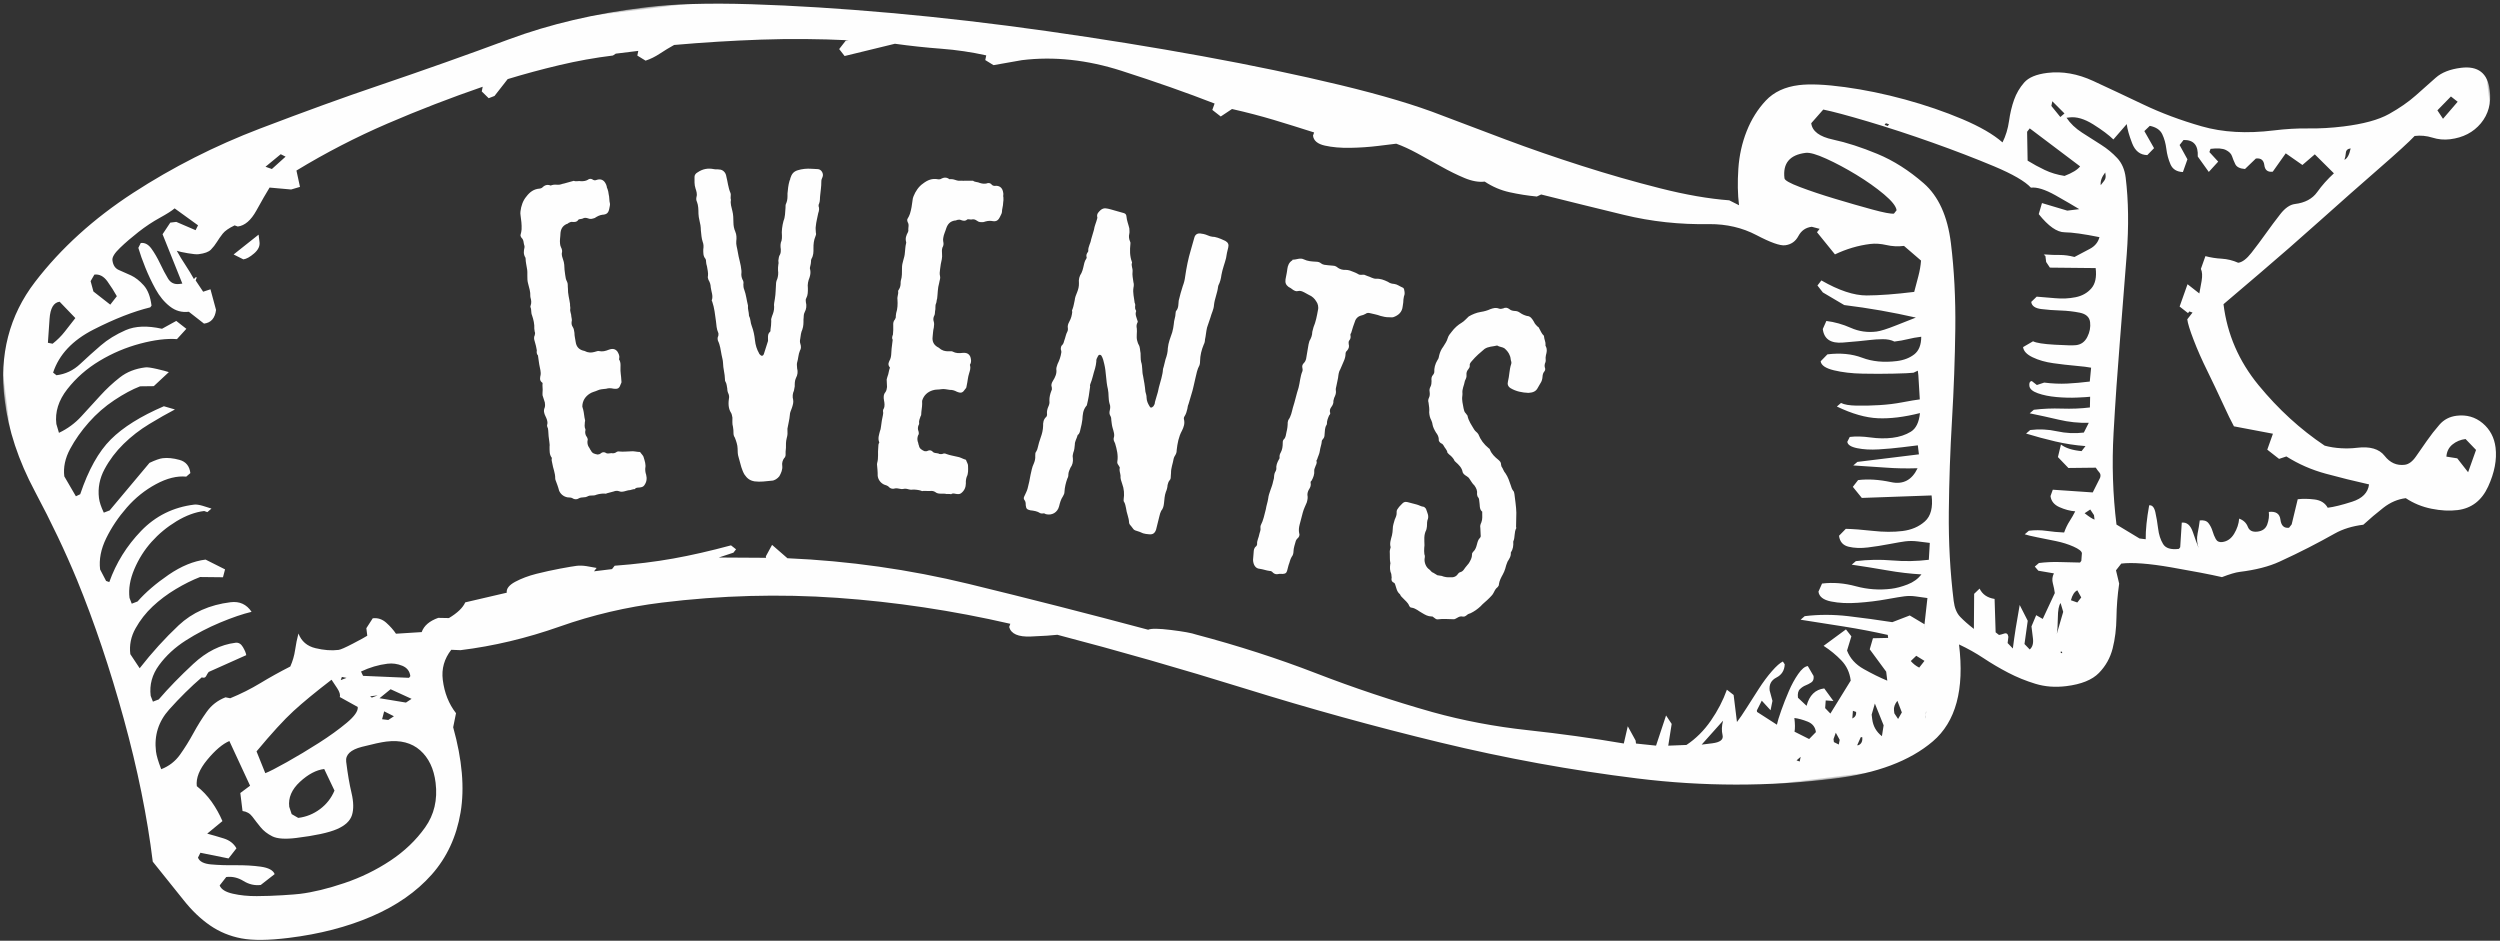 <?xml version="1.0" encoding="UTF-8" standalone="no"?>
<svg width="574px" height="216px" viewBox="0 0 574 216" version="1.1" xmlns="http://www.w3.org/2000/svg" xmlns:xlink="http://www.w3.org/1999/xlink">
    <rect x="0" y="0" width="574" height="216" fill="#333333" stroke="none"/>
    <!-- Generator: Sketch 3.8.3 (29802) - http://www.bohemiancoding.com/sketch -->
    <title>Page 1</title>
    <desc>Created with Sketch.</desc>
    <defs>
        <polygon id="path-1" points="575 209.027 575 -4.54747351e-13 0 -4.54747351e-13 0 209.027 575 209.027"></polygon>
    </defs>
    <g id="Home" stroke="none" stroke-width="1" fill="none" fill-rule="evenodd">
        <g id="Desktop-HD" transform="translate(-670, -3927)">
            <g id="Page-1" transform="translate(960.5, 4017) rotate(-7) translate(-960.5, -4017) translate(673, 3912)">
                <mask id="mask-2" fill="white">
                    <use xlink:href="#path-1"></use>
                </mask>
                <g id="Clip-2"></g>
                <path d="M338.965,148.477 C338.948,149.331 338.41,149.871 337.966,150.447 C337.652,150.967 337.466,151.432 337.244,151.989 C337.06,152.454 336.819,152.789 336.541,153.216 C336.06,153.886 335.577,154.555 335.375,155.335 C335.394,155.558 335.19,155.8 335.024,155.949 C334.467,156.265 334.152,156.786 333.874,157.213 C333.597,157.641 333.17,157.902 332.836,158.199 C332.039,158.851 331.223,159.279 330.555,159.874 C329.795,160.433 328.979,160.862 328.107,161.16 C327.754,161.235 327.53,161.254 327.235,161.459 C326.938,161.664 326.548,161.831 326.269,161.721 C325.711,161.499 325.321,161.666 324.932,161.834 C324.672,161.946 324.412,162.058 324.19,162.077 C322.964,161.912 321.682,161.617 320.382,161.638 C320.067,161.62 319.861,161.324 319.62,161.12 C319.471,160.953 319.322,160.786 319.1,160.805 C318.282,160.695 317.706,160.25 317.13,159.806 C316.367,159.287 315.809,158.527 314.843,158.25 C314.528,158.232 314.415,157.972 314.304,157.712 C314.153,157.007 313.522,156.433 313.111,155.839 C312.906,155.542 312.665,155.339 312.59,154.986 L312.534,154.856 C311.846,154.152 311.9,153.205 311.694,152.369 C311.638,152.239 311.582,152.109 311.489,152.073 C310.969,151.758 310.931,151.312 311.115,150.848 L311.133,149.994 C310.89,149.251 310.963,148.527 311.166,147.747 C311.24,147.561 311.277,147.468 311.221,147.338 C311.164,146.669 311.33,145.982 311.366,145.351 C311.384,145.035 311.402,144.719 311.55,144.348 L311.735,143.883 C311.566,142.955 311.991,142.156 312.361,141.227 C312.546,140.762 312.638,140.261 312.73,139.759 C312.803,139.035 313.192,138.329 313.45,137.678 C313.766,137.158 314.043,136.73 314.079,136.099 C314.097,135.783 314.208,135.504 314.542,135.206 C314.782,134.872 315.209,134.611 315.543,134.313 C315.876,134.016 316.266,133.848 316.823,134.07 L318.867,134.883 C319.425,135.105 319.816,135.476 320.41,135.604 C320.596,135.679 320.708,135.938 320.857,136.105 C321.026,137.033 321.454,137.85 320.861,138.798 C320.64,139.355 320.696,140.023 320.438,140.674 L320.327,140.953 C319.568,142.049 319.625,143.256 319.497,144.389 C319.424,144.575 319.443,144.798 319.368,144.984 C319.277,145.485 319.222,145.894 319.223,146.433 C319.334,146.692 319.279,147.101 319.168,147.379 C318.929,148.253 319.209,149.44 319.935,150.052 C320.177,150.256 320.307,150.738 320.772,150.923 L321.59,151.572 C321.962,151.72 322.278,151.738 322.556,151.849 C323.169,152.2 323.857,152.366 324.488,152.402 C325.176,152.568 325.881,152.418 326.325,151.842 C326.492,151.693 326.659,151.544 326.882,151.525 C327.327,151.487 327.661,151.189 327.865,150.948 C328.273,150.464 328.736,150.111 329.108,149.72 C329.552,149.144 329.996,148.567 330.069,147.843 C330.087,147.527 330.254,147.378 330.421,147.229 C331.015,146.82 331.274,146.169 331.495,145.612 C331.717,145.055 331.902,144.59 332.365,144.236 C332.532,144.087 332.607,143.902 332.587,143.679 L332.714,142.007 C332.676,141.562 332.824,141.19 333.102,140.763 C333.49,140.056 333.471,139.295 333.581,138.478 L333.617,138.385 C332.93,137.681 333.299,136.751 333.223,135.86 C333.241,135.544 333.259,135.229 333.055,134.932 C332.905,134.765 332.924,134.45 332.904,134.227 C333.108,133.446 332.921,132.834 332.548,132.147 C332.102,131.647 331.915,131.035 331.598,130.478 C331.374,129.958 330.817,129.737 330.463,129.273 C330.407,129.144 330.259,128.977 330.239,128.754 C330.2,127.769 329.549,126.972 328.954,126.305 C328.805,126.138 328.656,125.971 328.637,125.748 C328.413,125.229 328.06,124.765 327.669,124.394 L327.316,123.931 C327.352,123.3 326.812,122.762 326.625,122.149 C326.514,121.89 326.364,121.723 326.179,121.649 C325.844,121.408 325.583,120.981 325.732,120.61 C325.768,119.978 325.543,119.459 325.282,119.032 C325.003,118.383 324.724,117.733 324.703,116.972 C324.722,116.657 324.61,116.397 324.534,116.044 C324.311,115.524 324.254,114.856 324.29,114.225 C324.456,113.538 324.436,112.776 324.416,112.015 C324.341,111.662 324.397,111.253 324.637,110.919 C324.915,110.491 324.97,110.082 324.969,109.544 C324.931,109.099 325.079,108.727 325.319,108.392 C325.561,108.058 325.652,107.556 325.707,107.147 C325.706,106.609 325.798,106.107 326.262,105.754 C326.429,105.605 326.503,105.419 326.576,105.233 C326.631,104.286 327,103.357 327.649,102.539 C327.983,102.241 328.037,101.832 328.186,101.461 C328.444,100.81 328.796,100.197 329.333,99.658 C329.778,99.081 330.316,98.542 330.611,97.798 C330.833,97.241 331.297,96.888 331.667,96.497 C332.409,95.716 333.299,95.101 334.208,94.709 C334.858,94.43 335.396,93.891 335.988,93.481 C336.898,93.089 337.863,92.828 338.847,92.789 C339.609,92.769 340.406,92.656 341.149,92.413 C341.855,92.264 342.43,92.169 343.136,92.558 C343.415,92.669 343.731,92.687 344.083,92.612 C344.603,92.389 345.068,92.573 345.458,92.944 C345.756,93.278 346.127,93.426 346.629,93.518 C347.037,93.573 347.409,93.721 347.8,94.091 C348.191,94.462 348.711,94.777 349.268,94.998 C350.085,95.108 350.421,95.888 350.7,96.537 C350.831,97.019 351.129,97.353 351.334,97.65 C351.483,97.817 351.669,97.891 351.688,98.114 C351.967,98.763 352.117,99.469 352.564,99.969 C352.564,99.969 352.619,100.099 352.583,100.192 C352.547,100.823 352.826,101.473 352.697,102.067 C352.623,102.253 352.68,102.383 352.736,102.513 C352.978,103.255 352.756,103.812 352.497,104.463 C352.35,104.834 352.331,105.15 352.314,105.466 C352.332,105.689 352.259,105.874 352.185,106.06 C351.907,106.488 351.815,106.989 351.945,107.472 C351.965,107.695 351.854,107.974 351.687,108.123 C351.354,108.42 351.205,108.792 351.113,109.293 C351.022,109.795 350.8,110.352 350.429,110.743 L349.743,111.654 C349.188,112.509 348.39,112.622 347.443,112.568 C346.031,112.329 344.694,111.904 343.54,111.015 C342.964,110.57 342.87,109.995 343.092,109.437 C343.61,108.137 343.719,106.781 344.329,105.518 C344.403,105.331 344.44,105.239 344.421,105.016 C344.29,104.533 344.419,103.939 344.251,103.549 C344.102,102.844 343.692,102.25 343.245,101.75 C342.855,101.379 342.13,101.306 341.647,100.898 C340.626,101.03 339.623,100.846 338.677,101.331 L337.063,102.411 C336.47,102.82 335.969,103.267 335.469,103.713 C335.135,104.011 334.801,104.309 334.839,104.754 C334.82,105.07 334.654,105.219 334.45,105.461 C334.116,105.758 333.839,106.186 333.84,106.725 C333.841,107.263 333.6,107.598 333.322,108.025 L333.285,108.118 C333.008,109.084 332.397,109.81 332.399,110.887 C332.361,110.979 332.381,111.202 332.307,111.388 C332.03,112.354 332.198,113.282 332.237,114.266 C332.276,114.712 332.314,115.158 332.611,115.491 L332.928,116.048 C332.986,117.254 333.619,118.368 334.067,119.407 C334.179,119.666 334.327,119.833 334.476,120 C334.625,120.167 334.774,120.334 334.886,120.594 C335.223,121.912 335.856,123.024 336.842,124.062 C336.935,124.1 337.083,124.266 337.103,124.489 C337.364,125.454 338.016,126.251 338.704,126.956 C339.001,127.29 339.299,127.623 339.207,128.125 L339.245,128.57 C339.562,129.127 339.618,129.795 339.973,130.259 C340.457,131.205 340.625,132.133 340.851,133.191 C340.925,133.544 340.963,133.99 341.224,134.416 C341.373,134.583 341.447,134.935 341.43,135.251 C341.413,136.644 341.49,138.074 341.345,139.522 L340.867,142.884 C340.96,142.921 340.924,143.014 340.924,143.014 C340.238,143.925 340.426,145.076 339.833,146.024 C339.779,146.971 339.576,147.751 338.965,148.477 L338.965,148.477 Z M321.214,89.345 C320.92,90.626 320.03,91.241 318.842,91.522 C318.489,91.598 318.118,91.45 317.802,91.432 C317.078,91.359 316.521,91.138 315.87,90.879 C315.163,90.491 314.29,90.251 313.547,89.956 C313.268,89.845 312.86,89.79 312.563,89.996 C312.173,90.164 311.82,90.239 311.375,90.277 C310.8,90.371 310.336,90.725 310.059,91.152 C309.597,92.045 309.098,93.03 308.728,93.959 C308.562,94.108 308.487,94.294 308.507,94.517 C308.545,94.962 308.397,95.334 308.064,95.632 C307.86,95.874 307.879,96.097 307.861,96.412 C307.955,96.988 307.771,97.452 307.27,97.899 C307.011,98.011 306.862,98.383 306.845,98.699 C306.753,99.2 306.569,99.664 306.254,100.185 L305.236,101.933 C304.829,102.417 304.664,103.104 304.498,103.791 C304.277,104.349 304.148,104.944 303.89,105.594 C303.741,105.966 303.594,106.337 303.632,106.783 C303.634,107.322 303.319,107.842 303.041,108.27 L302.783,108.92 C302.784,109.459 302.507,109.887 302.136,110.277 C301.766,110.668 301.618,111.04 301.712,111.615 C301.732,111.838 301.565,111.987 301.398,112.136 C301.046,112.749 300.732,113.27 300.659,113.995 L300.585,114.18 C300.011,114.813 300.031,115.574 299.829,116.354 C299.775,116.763 299.626,117.135 299.329,117.34 C299.163,117.489 298.959,117.73 298.979,117.953 C298.813,118.641 298.461,119.254 298.296,119.942 C298.13,120.629 297.686,121.206 297.464,121.763 C297.391,121.949 297.261,122.005 297.224,122.098 C297.411,122.71 296.947,123.064 296.763,123.529 C296.689,123.715 296.486,123.956 296.467,124.272 C296.45,125.126 296.063,125.833 295.581,126.502 C295.451,126.559 295.284,126.707 295.304,126.93 C295.361,127.599 295.083,128.026 294.676,128.51 C294.435,128.845 294.287,129.216 294.233,129.625 C294.29,130.293 294.106,130.758 293.884,131.315 C293.495,132.022 293.014,132.691 292.682,133.528 L291.611,136.223 C291.389,136.78 291.224,137.468 291.281,138.136 C291.412,138.619 291.134,139.046 290.708,139.307 C290.541,139.456 290.375,139.605 290.3,139.791 C290.005,140.534 289.58,141.334 289.47,142.151 C289.416,142.56 289.231,143.024 288.898,143.322 C288.453,143.899 288.324,144.493 287.973,145.107 L287.493,146.315 C287.272,146.873 287.012,146.984 286.381,146.949 C286.065,146.931 285.693,146.783 285.34,146.858 C284.895,146.896 284.523,146.748 284.225,146.415 C284.02,146.119 283.871,145.952 283.463,145.897 C282.776,145.731 282.069,145.343 281.289,145.141 C280.285,144.957 279.93,143.955 280.021,142.915 L280.37,141.225 C280.462,140.723 280.553,140.222 281.11,139.905 C281.239,139.849 281.35,139.57 281.387,139.477 C281.403,138.623 281.978,137.99 282.217,137.117 C282.365,136.745 282.643,136.317 282.605,135.872 C282.585,135.649 282.659,135.463 282.733,135.277 C283.492,134.18 283.879,132.935 284.359,131.727 C284.562,130.947 284.987,130.147 285.189,129.367 C285.484,128.085 286.372,126.932 286.796,125.594 L287.055,124.943 C287.146,124.442 287.238,123.94 287.516,123.513 C287.682,123.364 287.793,123.085 287.867,122.899 C287.883,122.045 288.235,121.432 288.716,120.762 C288.883,120.613 288.957,120.427 288.938,120.204 C288.956,119.889 289.104,119.517 289.307,119.275 C289.788,118.605 289.954,117.918 290.064,117.101 C290.081,116.785 290.192,116.506 290.359,116.357 C290.952,115.948 290.988,115.316 291.21,114.759 C291.505,114.015 291.671,113.328 291.78,112.511 L291.965,112.046 C292.705,111.264 292.982,110.298 293.351,109.369 C294.035,107.919 294.532,106.395 295.217,104.945 C295.696,103.737 295.898,102.418 296.564,101.284 C296.675,101.005 296.655,100.783 296.637,100.56 C296.598,100.114 296.709,99.835 297.042,99.538 C297.339,99.333 297.58,98.998 297.728,98.626 L298.704,95.356 L299,94.613 C299.444,94.036 299.795,93.422 299.905,92.605 L300.312,91.583 C300.977,90.449 301.402,89.111 301.788,87.866 C302.083,87.123 301.971,86.324 301.653,85.768 C301.373,85.119 300.87,84.489 300.164,84.101 L299.16,83.378 C298.733,83.101 298.305,82.823 297.729,82.917 C297.376,82.993 296.948,82.715 296.707,82.511 C296.409,82.178 296.074,81.937 295.739,81.696 C295.199,81.159 295.069,80.677 295.272,79.896 C295.456,79.432 295.548,78.93 295.733,78.466 C295.88,78.094 295.898,77.778 295.972,77.592 C296.174,76.812 296.563,76.105 297.342,75.769 C297.378,75.677 297.415,75.583 297.508,75.621 C298.325,75.73 299.235,75.338 299.997,75.856 C300.853,76.412 301.763,76.558 302.766,76.741 C303.174,76.796 303.546,76.944 303.844,77.277 C304.235,77.648 304.736,77.74 305.331,77.868 L306.52,78.125 C306.928,78.18 307.263,78.421 307.561,78.754 C308.045,79.162 308.603,79.383 309.234,79.419 C309.549,79.437 309.921,79.584 310.199,79.695 C310.814,80.047 311.371,80.269 311.947,80.713 C312.338,81.083 312.82,80.952 313.322,81.044 C313.601,81.155 313.75,81.321 314.028,81.432 C314.679,81.69 315.219,82.228 315.944,82.301 C316.891,82.354 317.69,82.779 318.545,83.334 C318.936,83.705 319.401,83.89 319.903,83.981 C320.59,84.147 321.036,84.647 321.65,84.998 C321.929,85.109 322.041,85.369 322.023,85.685 C322.061,86.13 322.099,86.576 321.784,87.097 C321.6,87.561 321.545,87.97 321.453,88.471 C321.343,88.75 321.325,89.066 321.214,89.345 L321.214,89.345 Z M276.047,88.674 C275.69,89.608 275.555,90.52 275.234,91.361 C275.184,91.771 275.041,92.144 274.805,92.482 C274.154,93.625 273.69,94.84 273.506,96.161 C273.492,96.477 273.385,96.757 273.278,97.038 C272.605,97.958 272.341,98.928 271.985,99.862 C271.52,101.077 271.15,102.327 270.592,103.505 C270.306,104.252 269.963,104.871 269.677,105.618 C269.441,105.956 269.392,106.365 269.284,106.645 C269.07,107.206 268.856,107.767 268.455,108.256 C268.29,108.407 268.183,108.687 268.205,108.91 C268.351,109.929 267.936,110.734 267.428,111.503 C266.519,112.762 266.041,114.292 265.692,115.765 C265.642,116.174 265.535,116.454 265.299,116.792 C265.099,117.037 264.898,117.281 264.755,117.655 C264.456,118.718 263.876,119.674 263.764,120.809 C263.693,120.996 263.715,121.218 263.643,121.405 C263.593,121.814 263.544,122.224 263.25,122.433 C262.921,122.735 262.777,123.108 262.635,123.482 C262.55,123.985 262.336,124.545 262.064,124.977 C261.649,125.782 261.514,126.694 261.322,127.477 C261.166,128.166 260.951,128.727 260.457,129.181 C260.22,129.519 260.078,129.892 259.899,130.359 L258.757,133.349 C258.342,134.153 257.825,134.384 256.949,134.156 C256.54,134.107 256.072,133.928 255.699,133.786 C255.174,133.478 254.743,133.206 254.182,132.992 C253.902,132.885 253.657,132.684 253.542,132.426 L253.218,131.873 C253.009,131.58 252.8,131.286 252.814,130.97 C252.926,129.835 252.5,128.709 252.52,127.539 C252.476,127.093 252.467,126.555 252.236,126.039 C252.085,125.873 252.25,125.723 252.228,125.5 C252.563,124.343 252.618,123.08 252.321,121.895 C252.219,121.321 252.024,120.711 252.181,120.021 C252.208,119.39 251.977,118.873 252.227,118.219 C252.298,118.033 252.054,117.832 252.032,117.609 C251.823,117.315 251.744,116.964 251.851,116.684 C252.257,115.34 252.068,113.876 251.842,112.505 L251.647,111.895 C251.625,111.672 251.603,111.45 251.674,111.263 C252.053,110.552 251.836,109.719 251.713,108.922 C251.611,108.348 251.638,107.716 251.63,107.178 C251.679,106.769 251.693,106.453 251.52,106.065 C251.347,105.678 251.396,105.269 251.539,104.894 C251.753,104.334 251.839,103.831 251.701,103.351 C251.497,102.202 251.833,101.046 251.722,99.933 C251.489,98.023 251.829,96.013 251.595,94.103 C251.529,93.435 251.464,92.768 251.175,92.122 C250.966,91.828 250.65,91.814 250.449,92.059 C250.178,92.491 249.848,92.793 249.856,93.331 C249.771,93.834 249.557,94.394 249.379,94.862 C248.821,96.04 248.486,97.197 247.835,98.34 C247.763,98.527 247.692,98.714 247.75,98.843 C247.401,100.315 246.994,101.659 246.495,102.967 C246.459,103.06 246.423,103.153 246.294,103.211 C245.434,104.06 245.264,105.066 245.058,106.164 C244.902,106.854 244.616,107.602 244.366,108.255 C244.188,108.723 244.067,109.319 243.55,109.55 L243.514,109.643 C243.264,110.297 242.698,110.937 242.635,111.663 C242.515,112.259 242.358,112.948 242.05,113.473 C241.908,113.847 241.765,114.22 241.809,114.665 C241.803,115.52 241.518,116.267 240.987,116.814 C240.715,117.245 240.408,117.77 240.323,118.273 C240.309,118.589 240.166,118.962 239.966,119.207 C239.515,120.105 239.123,121.133 238.952,122.139 C238.903,122.548 238.702,122.792 238.466,123.13 C237.901,123.77 237.615,124.518 237.329,125.265 C236.794,126.666 235.409,127.208 234.101,126.708 C233.857,126.507 233.67,126.436 233.447,126.458 C233.225,126.48 233.038,126.409 232.851,126.337 C232.211,125.771 231.428,125.579 230.645,125.387 C229.898,125.101 229.746,124.936 229.752,124.082 C229.801,123.673 229.851,123.263 229.584,122.84 C229.433,122.675 229.482,122.266 229.683,122.021 C229.99,121.497 230.427,120.914 230.641,120.353 C231.034,119.326 231.427,118.299 231.691,117.329 C232.012,116.488 232.24,115.612 232.748,114.842 C233.056,114.317 233.27,113.757 233.298,113.125 C233.347,112.716 233.361,112.4 233.69,112.098 C233.891,111.853 233.998,111.573 234.105,111.292 C234.391,110.545 234.676,109.798 235.055,109.086 C235.47,108.281 235.791,107.44 235.926,106.528 C235.989,105.803 236.181,105.02 236.898,104.545 C237.063,104.394 237.17,104.113 237.148,103.891 C237.175,103.259 237.354,102.792 237.662,102.267 C237.934,101.836 238.076,101.462 238.068,100.923 C238.167,100.105 238.417,99.451 238.796,98.739 C238.997,98.495 238.975,98.272 238.988,97.956 C238.851,97.476 239.029,97.008 239.43,96.519 C240.032,95.786 240.576,94.923 240.524,93.939 C240.573,93.53 240.809,93.192 240.952,92.818 C241.46,92.049 241.875,91.244 242.139,90.274 C242.21,90.087 242.131,89.736 242.109,89.513 C242.158,89.104 242.3,88.73 242.559,88.615 C242.888,88.312 242.996,88.032 243.138,87.659 C243.482,87.04 243.674,86.257 244.111,85.675 C244.347,85.337 244.303,84.892 244.317,84.576 C244.402,84.073 244.638,83.735 244.874,83.397 C245.311,82.815 245.597,82.067 245.753,81.378 C245.731,81.155 245.709,80.933 245.874,80.782 C246.253,80.07 246.41,79.38 246.659,78.727 C246.78,78.13 247.088,77.605 247.431,76.987 C247.775,76.369 248.025,75.715 248.088,74.99 C248.093,74.136 248.379,73.388 248.944,72.748 C249.216,72.317 249.36,71.943 249.502,71.569 C249.788,70.822 249.944,70.132 250.475,69.586 L250.582,69.306 C250.444,68.825 250.716,68.394 251.046,68.091 L251.117,67.904 C251.158,66.956 251.854,66.259 252.081,65.382 C252.367,64.635 252.711,64.017 252.996,63.269 C253.224,62.393 253.732,61.623 254.053,60.783 C254.125,60.596 254.161,60.502 254.103,60.373 C254.072,59.612 254.625,59.288 255.084,58.928 C255.93,58.395 256.548,58.738 257.482,59.096 C258.229,59.381 259.221,59.867 260.249,60.26 C260.716,60.438 260.796,60.79 260.782,61.106 C260.741,62.054 261.016,63.016 261.104,63.906 C261.054,64.315 261.098,64.76 260.92,65.227 C260.741,65.694 260.714,66.326 260.909,66.936 C260.966,67.065 260.988,67.288 260.917,67.475 C260.604,68.854 260.42,70.175 260.739,71.582 C260.739,71.582 260.797,71.711 260.761,71.805 C260.418,72.423 260.799,73.104 260.643,73.793 C260.415,74.67 260.539,75.467 260.533,76.321 C260.613,76.673 260.528,77.176 260.385,77.549 C260.05,78.706 260.254,79.854 260.235,81.025 C260.35,81.283 260.336,81.599 260.229,81.879 C260.215,82.195 260.144,82.382 260.259,82.64 C260.317,82.769 260.375,82.898 260.339,82.992 C259.96,83.704 260.249,84.349 260.372,85.145 C260.43,85.275 260.452,85.498 260.287,85.648 C260.015,86.08 259.966,86.489 260.01,86.935 C260.005,87.789 259.648,88.723 259.736,89.613 C259.815,89.965 259.801,90.281 259.975,90.668 C260.263,91.313 260.107,92.003 260.173,92.671 C260.145,93.303 259.988,93.992 260.055,94.66 C260.294,95.715 259.959,96.872 260.105,97.891 C260.179,99.097 260.253,100.303 260.198,101.567 C260.242,102.012 260.38,102.493 260.295,102.996 C260.232,103.721 260.426,104.331 260.715,104.976 C260.853,105.457 261.169,105.471 261.627,105.111 C261.828,104.866 262.028,104.622 262.078,104.212 C262.363,103.465 262.742,102.753 263.028,102.006 C263.47,100.569 264.157,99.332 264.599,97.896 C264.777,97.429 264.769,96.89 265.041,96.459 L265.684,94.777 C266.099,93.973 266.42,93.132 266.519,92.313 C266.797,91.027 267.447,89.884 267.969,88.799 C268.219,88.145 268.433,87.584 268.554,86.988 C268.639,86.485 268.782,86.112 268.925,85.738 C269.068,85.365 269.211,84.991 269.26,84.581 C269.331,84.394 269.345,84.079 269.474,84.021 C270.133,83.416 270.139,82.562 270.331,81.779 C270.759,80.658 271.188,79.537 271.674,78.545 C272.053,77.834 272.303,77.18 272.495,76.397 C273.023,74.457 273.679,72.46 274.486,70.627 C274.844,69.693 275.294,68.794 275.652,67.86 C275.937,67.113 276.583,66.825 277.423,67.146 C278.02,67.267 278.638,67.61 279.256,67.954 C279.63,68.096 279.91,68.203 280.319,68.253 C280.786,68.431 281.253,68.61 281.685,68.882 L282.641,69.461 C283.223,69.898 283.361,70.379 283.111,71.033 C282.825,71.78 282.504,72.621 282.312,73.404 C281.847,74.618 281.196,75.761 280.79,77.104 C280.598,77.888 280.277,78.728 279.804,79.404 L279.697,79.685 C279.383,81.064 278.568,82.358 278.255,83.737 C278.085,84.743 277.447,85.57 277.09,86.504 L276.047,88.674 Z M219.39,58.758 C219.12,59.411 218.63,60.111 218.431,60.886 C218.357,61.177 218.307,61.371 218.329,61.686 C218.399,62.22 218.275,62.704 217.982,63.042 C217.76,63.501 217.733,64.011 217.705,64.519 C217.703,64.932 217.628,65.223 217.504,65.707 C217.233,66.36 217.034,67.135 216.836,67.91 C216.686,68.491 216.562,68.976 216.632,69.509 C216.701,70.043 216.383,70.478 216.234,71.059 C215.742,72.172 215.637,73.384 215.339,74.546 C215.143,74.909 215.14,75.321 214.968,75.587 C214.626,76.118 214.767,76.774 214.521,77.331 C214.422,77.718 214.419,78.13 214.126,78.468 C213.93,78.831 213.83,79.218 213.924,79.655 C214.019,80.092 213.895,80.577 213.77,81.061 C213.5,81.714 213.423,82.417 213.248,83.095 C212.975,84.161 213.285,84.963 214.058,85.574 C214.42,85.77 214.636,86.136 214.902,86.307 C215.506,86.771 216.208,86.849 216.814,86.901 C217.008,86.951 217.227,86.903 217.396,87.05 C218.096,87.539 218.799,87.617 219.623,87.622 C220.545,87.652 221.076,87.995 221.29,88.772 C221.359,89.306 221.429,89.84 221.086,90.372 C220.964,90.443 220.914,90.637 220.986,90.759 C221.031,91.39 220.81,91.85 220.564,92.406 C220.121,93.325 219.995,94.221 219.649,95.165 C219.575,95.456 219.5,95.746 219.257,95.89 C218.524,96.734 218.183,96.853 217.193,96.289 C216.758,95.972 216.202,95.726 215.693,95.698 C215.014,95.524 214.361,95.253 213.73,95.298 C213.099,95.343 212.422,95.168 211.766,95.31 C210.576,95.521 209.577,96.194 209.06,97.403 C208.986,97.694 209.033,97.913 208.983,98.106 C208.882,98.906 208.561,99.753 208.459,100.553 C208.434,100.649 208.409,100.747 208.262,100.915 C208.041,101.374 207.698,101.906 207.743,102.537 C207.718,102.634 207.694,102.731 207.547,102.9 C207.35,103.262 207.226,103.747 207.392,104.306 C207.415,104.621 207.437,104.936 207.169,105.177 C206.947,105.637 206.848,106.024 206.918,106.558 C207.037,106.898 206.962,107.189 207.081,107.529 C207.101,108.257 207.632,108.6 208.164,108.943 C208.455,109.018 208.648,109.067 208.988,108.948 C209.329,108.829 209.716,108.928 209.957,109.196 C210.173,109.561 210.464,109.636 210.851,109.736 C211.045,109.785 211.336,109.86 211.505,110.006 C211.795,110.081 211.989,110.131 212.207,110.083 C212.548,109.964 212.838,110.039 213.104,110.21 C213.829,110.603 214.701,110.827 215.451,111.123 C216.129,111.296 216.636,111.736 217.192,111.982 C217.386,112.032 217.458,112.154 217.433,112.25 C217.527,112.687 217.815,113.175 217.691,113.659 C217.614,114.362 217.584,115.283 217.094,115.983 C216.873,116.443 216.749,116.927 216.721,117.436 C216.595,118.333 216.202,119.059 215.35,119.562 C214.985,119.778 214.597,119.679 214.21,119.58 C213.92,119.505 213.557,119.309 213.216,119.428 C213.07,119.597 212.901,119.45 212.804,119.425 C212.514,119.351 212.198,119.373 212.005,119.323 C211.157,119.003 210.161,119.263 209.511,118.58 C209.173,118.287 208.786,118.187 208.373,118.185 L206.774,117.981 C206.555,118.028 206.458,118.003 206.29,117.857 C205.733,117.611 205.055,117.437 204.449,117.384 C203.915,117.454 203.383,117.111 202.9,116.987 C202.512,116.887 202.05,117.079 201.59,116.857 C201.203,116.758 200.743,116.537 200.306,116.631 C199.869,116.726 199.41,116.504 199.169,116.236 C198.881,115.749 198.397,115.625 198.034,115.429 C197.236,114.914 196.83,114.087 196.835,113.262 C196.962,112.366 196.966,111.541 196.997,110.62 L197.071,110.329 C197.563,109.216 197.474,107.955 197.747,106.889 C197.847,106.502 197.824,106.186 197.996,105.92 C198.143,105.752 198.168,105.655 198.095,105.533 C197.907,104.659 198.299,103.934 198.62,103.087 C198.791,102.821 198.891,102.434 198.99,102.046 C199.214,101.174 199.413,100.399 199.734,99.553 L199.858,99.068 C199.836,98.753 199.838,98.34 200.106,98.1 C200.449,97.568 200.429,96.84 200.385,96.209 C200.34,95.579 200.417,94.875 200.954,94.394 C201.247,94.056 201.346,93.669 201.446,93.281 L201.578,91.56 C201.653,91.269 201.799,91.101 201.849,90.907 C202.216,90.278 202.294,89.576 202.661,88.947 L202.59,88.826 C202.157,88.095 202.597,87.589 202.94,87.057 C203.111,86.791 203.211,86.404 203.285,86.113 C203.437,85.12 203.661,84.248 203.909,83.28 L204.058,82.698 C203.867,82.236 204.064,81.873 204.26,81.511 C204.434,80.833 204.511,80.13 204.588,79.427 C204.615,78.918 204.74,78.434 205.13,78.121 C205.301,77.855 205.448,77.686 205.425,77.371 L205.6,76.693 C206.042,75.774 206.218,74.684 206.273,73.665 C206.254,72.937 206.693,72.431 206.649,71.8 C206.698,71.606 206.723,71.509 206.845,71.437 C207.285,70.931 207.434,70.35 207.486,69.744 L207.561,69.453 C208.003,68.534 208.058,67.516 208.185,66.619 C208.314,65.31 209.072,64.369 209.273,63.182 C209.447,62.504 209.524,61.801 209.82,61.051 L209.87,60.857 C209.706,59.886 210.074,59.258 210.563,58.557 C210.613,58.363 210.735,58.291 210.688,58.073 C210.74,57.467 211.083,56.935 210.747,56.23 C210.7,56.011 210.678,55.696 210.824,55.527 C211.118,55.189 211.314,54.827 211.51,54.464 C211.977,53.448 212.226,52.48 212.499,51.414 C212.574,51.123 212.649,50.833 212.82,50.567 C213.409,49.479 214.288,48.466 215.359,47.915 C216.454,47.267 217.572,46.935 218.903,47.379 C219.194,47.454 219.509,47.432 219.753,47.288 C220.312,47.121 220.724,47.124 221.256,47.467 C221.327,47.588 221.496,47.735 221.715,47.688 C222.224,47.715 222.684,47.936 223.143,48.158 C223.603,48.379 224.04,48.285 224.524,48.409 L226.73,48.665 L226.826,48.69 C227.236,49.104 227.867,49.06 228.301,49.378 C228.858,49.624 229.342,49.748 229.876,49.679 C230.216,49.56 230.604,49.659 230.845,49.928 C231.061,50.292 231.327,50.464 231.739,50.467 C232.66,50.497 233.239,51.058 233.331,51.908 C233.353,52.223 233.4,52.441 233.326,52.732 C233.276,52.926 233.226,53.12 233.274,53.338 C233.271,53.75 233.172,54.138 233.072,54.525 C232.97,55.325 232.602,55.954 232.525,56.656 C232.426,57.044 232.157,57.285 231.961,57.647 C231.447,58.444 230.96,58.732 229.919,58.362 C229.338,58.213 228.707,58.258 228.051,58.399 C227.445,58.347 227.033,58.344 226.623,57.93 C226.286,57.636 226.02,57.465 225.608,57.462 C225.389,57.509 225.098,57.435 224.808,57.36 C224.711,57.335 224.517,57.286 224.396,57.358 C223.884,57.743 223.327,57.497 222.965,57.3 C222.699,57.129 222.384,57.151 222.069,57.173 C221.946,57.246 221.728,57.292 221.534,57.243 C220.491,57.285 219.833,57.839 219.39,58.758 L219.39,58.758 Z M192.638,43.602 C192.395,43.978 192.263,44.266 192.219,44.663 C192.099,45.756 191.791,46.728 191.582,47.711 C191.418,48.297 191.441,49.004 191.066,49.666 C190.955,49.755 190.934,49.954 190.912,50.153 C191.056,50.671 190.891,51.257 190.637,51.732 C190.329,52.704 189.922,53.665 189.714,54.648 C189.559,55.135 189.604,55.643 189.549,56.14 C189.616,56.449 189.484,56.736 189.362,56.924 C188.867,57.774 188.669,58.658 188.56,59.652 C188.472,60.447 188.385,61.242 187.8,61.983 C187.679,62.171 187.657,62.37 187.636,62.568 C187.603,62.867 187.46,63.253 187.317,63.64 C187.185,63.927 187.152,64.226 187.229,64.435 C187.252,65.142 187.098,65.628 186.834,66.202 C186.459,66.865 186.173,67.639 186.174,68.544 C186.087,69.339 185.999,70.134 185.525,70.787 C185.294,71.063 185.361,71.372 185.327,71.67 C185.439,72.487 185.252,73.271 184.778,73.923 C184.425,74.388 184.459,74.995 184.294,75.581 C184.217,76.276 184.13,77.071 183.745,77.834 C183.381,78.397 183.194,79.182 183.018,79.867 C182.875,80.253 182.831,80.651 182.898,80.96 C183.031,81.578 182.966,82.174 182.624,82.539 C182.128,83.39 182.019,84.384 181.622,85.246 C181.479,85.632 181.535,86.041 181.48,86.538 C181.603,87.256 181.416,88.04 180.942,88.692 C180.578,89.255 180.501,89.951 180.436,90.548 L180.128,91.519 C179.764,92.083 179.577,92.868 179.699,93.585 C179.734,94.192 179.469,94.767 179.205,95.342 C178.941,95.916 178.588,96.38 178.533,96.877 C178.313,97.96 177.906,98.921 177.587,99.992 L177.456,101.185 C177.423,101.483 177.291,101.77 177.148,102.157 C176.873,102.831 176.785,103.626 176.709,104.322 C176.544,104.908 176.489,105.404 176.423,106.001 C176.291,106.288 176.27,106.487 176.06,106.564 C175.608,107.018 175.332,107.692 175.366,108.299 C175.367,109.205 174.882,109.956 174.408,110.608 C173.956,111.061 173.206,111.482 172.51,111.405 C171.207,111.363 169.893,111.419 168.622,111.079 C167.551,110.76 167.009,110.197 166.511,109.237 C166.268,108.707 166.134,108.089 166.001,107.471 L165.656,105.119 C165.523,104.501 165.599,103.805 165.676,103.109 C165.763,102.314 165.563,101.387 165.353,100.559 C165.187,100.239 165.12,99.93 165.164,99.532 C165.218,99.035 165.273,98.538 165.228,98.03 C165.106,97.312 165.281,96.628 165.358,95.932 C165.302,95.523 165.346,95.126 165.18,94.806 C164.605,93.636 164.846,92.355 165.176,91.184 C165.197,90.985 165.219,90.787 165.153,90.477 C164.998,90.058 164.942,89.649 164.997,89.152 C164.952,88.644 165.018,88.048 164.774,87.519 C164.686,87.408 164.707,87.209 164.729,87.011 C164.871,85.718 164.605,84.482 164.747,83.19 C164.812,82.593 164.679,81.975 164.645,81.368 C164.567,80.252 164.598,79.049 164.211,78 C164.155,77.592 164.198,77.194 164.43,76.918 C164.463,76.62 164.584,76.432 164.507,76.222 C164.207,75.284 164.306,74.389 164.305,73.484 C164.27,71.971 164.334,70.469 164.001,68.924 C163.913,68.813 163.923,68.714 163.935,68.615 C164.442,67.664 164.053,66.616 164.064,65.611 C164.129,65.015 163.996,64.396 163.752,63.867 C163.686,63.558 163.619,63.248 163.751,62.961 C163.927,62.276 163.816,61.459 163.793,60.752 C163.737,60.344 163.671,60.035 163.714,59.637 C163.736,59.438 163.758,59.24 163.68,59.03 C163.16,58.269 163.347,57.484 163.423,56.789 C163.589,56.203 163.654,55.607 163.51,55.088 C163.31,54.161 163.408,53.266 163.407,52.36 C163.495,51.565 163.472,50.859 163.361,50.041 C163.316,49.534 163.271,49.026 163.325,48.529 C163.435,47.535 163.533,46.641 163.322,45.812 C163.167,45.393 163.211,44.996 163.354,44.609 C163.618,44.034 163.496,43.316 163.363,42.698 C163.163,41.771 163.361,40.887 163.459,39.993 C163.503,39.595 163.844,39.23 164.264,39.075 C165.544,38.411 166.759,38.344 168.117,38.795 C168.504,38.938 168.913,38.882 169.299,39.025 C170.094,39.113 170.714,39.885 170.715,40.79 C170.882,42.016 170.828,43.418 171.194,44.666 C171.339,45.185 170.986,45.649 171.119,46.267 C170.833,47.04 171.032,47.968 171.133,48.884 C171.244,49.701 171.146,50.596 171.048,51.49 C170.971,52.186 170.994,52.893 171.216,53.621 C171.438,54.35 171.35,55.145 171.174,55.83 C170.987,56.614 171.198,57.442 171.21,58.248 C171.245,59.761 171.589,61.207 171.525,62.709 L171.481,63.106 C171.316,63.692 171.361,64.2 171.505,64.719 C171.671,65.039 171.727,65.447 171.584,65.834 C171.54,66.231 171.496,66.629 171.64,67.148 C171.918,68.285 171.875,69.588 172.042,70.813 L172.031,70.913 C171.856,71.598 172.077,72.326 171.99,73.122 L171.979,73.221 C172.3,73.96 172.102,74.844 172.324,75.572 C172.601,76.709 172.68,77.825 172.659,78.929 C172.638,80.033 172.827,81.06 173.226,82.009 C173.215,82.108 173.303,82.219 173.392,82.329 C173.647,82.76 174.044,82.803 174.298,82.328 L175.619,79.456 L175.695,78.76 C175.75,78.263 175.805,77.766 176.346,77.423 C176.456,77.334 176.478,77.136 176.5,76.937 C176.665,76.352 176.84,75.666 176.917,74.971 C176.861,74.562 177.093,74.286 177.236,73.899 C177.611,73.236 177.875,72.662 177.963,71.867 C177.928,71.259 178.193,70.685 178.369,70 C178.688,68.928 178.808,67.835 179.028,66.752 C179.071,66.355 179.214,65.968 179.457,65.593 C179.721,65.018 179.897,64.333 179.874,63.626 C179.918,63.229 179.972,62.732 180.126,62.246 C180.248,62.058 180.192,61.649 180.214,61.451 C180.368,60.965 180.423,60.468 180.764,60.103 C181.007,59.727 181.05,59.33 181.094,58.932 C181.071,58.226 181.148,57.53 181.511,56.966 C181.654,56.58 181.687,56.281 181.731,55.884 C181.752,54.779 182.082,53.608 182.5,52.548 C182.996,51.697 183.105,50.703 183.325,49.621 C183.368,49.223 183.412,48.825 183.644,48.549 C184.019,47.886 184.095,47.19 184.182,46.395 C184.391,45.412 184.589,44.528 184.996,43.567 C185.117,43.379 185.238,43.191 185.26,42.993 C185.657,42.131 186.12,41.578 187.147,41.39 C188.173,41.201 189.278,41.221 190.361,41.441 C190.858,41.496 191.343,41.649 191.84,41.704 C192.625,41.891 193.012,42.939 192.638,43.602 L192.638,43.602 Z M131.312,49.201 C131.221,49.902 130.932,50.706 130.943,51.506 C130.947,51.806 130.95,52.006 131.054,52.305 C131.261,52.802 131.268,53.302 131.073,53.705 C130.98,54.206 131.087,54.705 131.194,55.203 C131.299,55.602 131.303,55.901 131.31,56.401 C131.22,57.103 131.231,57.903 131.242,58.703 C131.25,59.303 131.257,59.803 131.464,60.3 C131.671,60.797 131.478,61.3 131.486,61.9 C131.302,63.102 131.519,64.299 131.535,65.499 C131.441,65.901 131.546,66.299 131.45,66.601 C131.258,67.203 131.567,67.799 131.475,68.4 C131.481,68.8 131.586,69.199 131.392,69.602 C131.297,70.003 131.302,70.403 131.508,70.8 C131.714,71.197 131.72,71.697 131.727,72.197 C131.637,72.898 131.747,73.597 131.756,74.297 C131.771,75.397 132.281,76.09 133.186,76.477 C133.588,76.572 133.892,76.868 134.193,76.964 C134.897,77.254 135.595,77.144 136.194,77.037 C136.394,77.034 136.593,76.931 136.794,77.028 C137.598,77.317 138.297,77.207 139.094,76.997 C139.991,76.784 140.594,76.976 141.004,77.67 C141.21,78.168 141.417,78.665 141.225,79.268 C141.127,79.369 141.13,79.569 141.231,79.667 C141.439,80.265 141.346,80.766 141.254,81.367 C141.068,82.37 141.18,83.269 141.094,84.27 C141.098,84.57 141.102,84.87 140.905,85.073 C140.419,86.08 140.122,86.284 139.018,85.998 C138.515,85.806 137.914,85.714 137.415,85.821 C136.715,85.83 136.014,85.74 135.417,85.948 C134.819,86.156 134.119,86.166 133.524,86.474 C132.43,86.989 131.643,87.9 131.461,89.203 C131.465,89.502 131.568,89.701 131.57,89.901 C131.681,90.7 131.594,91.601 131.705,92.399 C131.706,92.499 131.708,92.6 131.61,92.801 C131.517,93.302 131.325,93.905 131.533,94.502 C131.535,94.602 131.536,94.702 131.439,94.903 C131.344,95.305 131.351,95.805 131.658,96.301 C131.762,96.599 131.866,96.898 131.671,97.201 C131.577,97.702 131.583,98.102 131.79,98.599 C131.994,98.896 131.998,99.196 132.202,99.494 C132.412,100.191 133.014,100.382 133.617,100.574 C133.917,100.57 134.117,100.567 134.414,100.363 C134.712,100.159 135.111,100.154 135.414,100.35 C135.718,100.645 136.018,100.641 136.418,100.636 C136.618,100.633 136.918,100.629 137.12,100.726 C137.42,100.722 137.619,100.719 137.818,100.617 C138.115,100.413 138.415,100.408 138.716,100.504 C139.519,100.693 140.419,100.681 141.22,100.769 C141.921,100.76 142.525,101.052 143.126,101.144 C143.326,101.141 143.427,101.24 143.429,101.339 C143.634,101.737 144.04,102.131 144.047,102.631 C144.156,103.33 144.368,104.227 144.079,105.031 C143.986,105.532 143.993,106.032 144.1,106.531 C144.213,107.429 144.023,108.232 143.333,108.941 C143.037,109.246 142.637,109.251 142.237,109.257 C141.937,109.261 141.536,109.166 141.239,109.37 C141.141,109.572 140.94,109.475 140.84,109.476 C140.54,109.48 140.241,109.584 140.042,109.587 C139.14,109.499 138.247,110.012 137.441,109.522 C137.038,109.328 136.638,109.333 136.239,109.439 L134.642,109.661 C134.444,109.764 134.343,109.765 134.142,109.668 C133.541,109.576 132.841,109.586 132.242,109.694 C131.745,109.901 131.142,109.709 130.642,109.716 C130.242,109.721 129.847,110.027 129.345,109.934 C128.945,109.939 128.444,109.846 128.047,110.052 C127.65,110.257 127.148,110.164 126.845,109.968 C126.44,109.574 125.94,109.581 125.539,109.486 C124.635,109.198 124.025,108.507 123.814,107.709 C123.702,106.811 123.491,106.014 123.278,105.117 L123.275,104.816 C123.458,103.614 123.042,102.419 123.027,101.32 C123.021,100.92 122.917,100.621 123.013,100.32 C123.11,100.119 123.109,100.019 123.007,99.92 C122.596,99.125 122.785,98.323 122.873,97.421 C122.969,97.12 122.963,96.72 122.958,96.32 C122.945,95.42 122.934,94.62 123.022,93.719 L123.015,93.219 C122.911,92.92 122.805,92.522 123.002,92.219 C123.193,91.616 122.984,90.919 122.776,90.322 C122.567,89.725 122.458,89.026 122.849,88.421 C123.044,88.018 123.038,87.618 123.033,87.218 L122.71,85.522 C122.705,85.223 122.802,85.021 122.8,84.821 C122.99,84.119 122.881,83.42 123.071,82.717 L122.969,82.619 C122.361,82.027 122.653,81.423 122.845,80.82 C122.941,80.519 122.935,80.119 122.931,79.819 C122.818,78.82 122.805,77.92 122.791,76.92 L122.783,76.321 C122.478,75.925 122.572,75.523 122.667,75.122 C122.657,74.422 122.548,73.724 122.438,73.025 C122.331,72.526 122.324,72.026 122.618,71.623 C122.715,71.321 122.812,71.12 122.708,70.821 L122.698,70.121 C122.884,69.119 122.769,68.02 122.555,67.023 C122.346,66.326 122.637,65.722 122.429,65.124 C122.426,64.924 122.425,64.824 122.524,64.723 C122.816,64.119 122.807,63.519 122.699,62.92 L122.695,62.621 C122.881,61.618 122.668,60.621 122.555,59.722 C122.337,58.425 122.822,57.318 122.706,56.12 C122.696,55.42 122.587,54.721 122.675,53.92 L122.673,53.72 C122.26,52.826 122.451,52.123 122.74,51.319 C122.737,51.119 122.836,51.018 122.733,50.819 C122.625,50.22 122.817,49.618 122.308,49.024 C122.205,48.826 122.101,48.527 122.198,48.326 C122.393,47.923 122.487,47.522 122.582,47.121 C122.767,46.018 122.753,45.018 122.738,43.918 C122.734,43.618 122.73,43.318 122.826,43.017 C123.109,41.813 123.693,40.604 124.582,39.792 C125.469,38.88 126.461,38.267 127.862,38.347 C128.162,38.343 128.461,38.239 128.658,38.036 C129.153,37.729 129.552,37.624 130.155,37.815 C130.257,37.914 130.458,38.012 130.656,37.909 C131.155,37.802 131.656,37.895 132.157,37.988 C132.659,38.081 133.056,37.876 133.556,37.869 L135.752,37.539 L135.852,37.538 C136.356,37.831 136.953,37.622 137.456,37.815 C138.057,37.907 138.557,37.9 139.054,37.693 C139.351,37.489 139.751,37.484 140.054,37.68 C140.358,37.976 140.659,38.071 141.058,37.966 C141.955,37.753 142.661,38.144 142.972,38.94 C143.076,39.238 143.178,39.437 143.183,39.737 C143.185,39.937 143.188,40.137 143.291,40.335 C143.396,40.734 143.402,41.134 143.407,41.534 C143.518,42.332 143.328,43.035 143.438,43.734 C143.443,44.134 143.247,44.436 143.153,44.838 C142.865,45.742 142.47,46.147 141.369,46.062 C140.769,46.071 140.172,46.279 139.576,46.587 C138.978,46.695 138.579,46.801 138.075,46.508 C137.673,46.313 137.371,46.217 136.972,46.323 C136.774,46.426 136.474,46.43 136.174,46.434 C136.074,46.435 135.874,46.438 135.776,46.539 C135.382,47.045 134.781,46.953 134.38,46.858 C134.078,46.763 133.779,46.867 133.481,46.971 C133.382,47.072 133.184,47.175 132.984,47.178 C131.988,47.491 131.498,48.198 131.312,49.201 L131.312,49.201 Z M563.542,75.697 L567.361,72.225 L565.973,70.833 L562.5,73.613 L563.542,75.697 Z M559.374,156.946 L561.805,152.086 L559.72,149.306 C558.562,149.306 557.521,149.599 556.598,150.175 C555.669,150.754 555.09,151.623 554.861,152.778 L557.289,153.474 L559.374,156.946 Z M541.668,79.861 C540.972,79.861 540.566,80.155 540.453,80.73 C540.332,81.31 540.159,81.832 539.929,82.291 C540.625,82.065 541.201,81.253 541.668,79.861 L541.668,79.861 Z M485.069,78.473 C484.14,79.402 483.681,80.328 483.681,81.253 C483.906,81.023 484.2,80.73 484.55,80.384 C484.896,80.034 485.069,79.635 485.069,79.169 L485.069,78.473 Z M485.765,155.558 C486.457,155.558 486.86,156.137 486.98,157.292 C487.093,158.455 487.153,159.723 487.153,161.11 C487.153,162.502 487.379,163.717 487.848,164.759 C488.308,165.801 489.463,166.32 491.32,166.32 L491.667,165.975 L492.709,160.418 C493.863,160.418 494.616,161.23 494.966,162.848 C495.312,164.47 495.598,165.745 495.835,166.666 C495.598,165.511 495.658,164.41 496.008,163.367 C496.355,162.329 496.64,161.347 496.873,160.418 C497.799,160.418 498.438,160.711 498.783,161.287 C499.13,161.866 499.36,162.502 499.48,163.194 C499.593,163.891 499.766,164.53 499.999,165.105 C500.23,165.685 500.694,165.975 501.388,165.975 C502.545,165.975 503.528,165.451 504.34,164.41 C505.15,163.367 505.668,162.272 505.902,161.11 C506.823,161.58 507.406,162.272 507.639,163.194 C507.865,164.123 508.561,164.586 509.724,164.586 C510.878,164.586 511.688,164.123 512.152,163.194 C512.612,162.272 512.845,161.347 512.845,160.418 C514.463,160.418 515.279,161.11 515.279,162.502 C515.279,163.891 515.851,164.586 517.014,164.586 L517.709,163.891 L519.789,158.334 C520.948,158.334 522.223,158.507 523.611,158.853 C524.999,159.203 525.921,159.956 526.388,161.11 C527.776,161.11 529.687,160.884 532.116,160.418 C534.547,159.956 535.991,158.8 536.457,156.946 C533.216,155.791 530.032,154.576 526.91,153.301 C523.784,152.03 520.948,150.348 518.402,148.264 L516.667,148.614 L514.237,146.181 L515.972,142.708 L507.293,139.932 C506.823,138.777 506.191,136.926 505.382,134.375 C504.567,131.833 503.7,129.226 502.779,126.562 C501.85,123.907 501.094,121.416 500.523,119.099 C499.94,116.786 499.653,115.164 499.653,114.236 L501.042,112.848 L500.346,112.501 L499.999,112.848 L498.265,111.113 L500.694,106.249 L503.125,108.683 C503.351,107.988 503.645,107.065 503.994,105.904 C504.34,104.748 504.393,103.82 504.167,103.127 L505.556,100.348 C506.71,100.813 507.925,101.163 509.2,101.389 C510.472,101.623 511.688,102.085 512.845,102.777 C513.771,102.777 514.869,102.145 516.144,100.87 C517.416,99.599 518.691,98.264 519.966,96.875 C521.235,95.487 522.51,94.159 523.784,92.884 C525.053,91.612 526.267,90.973 527.43,90.973 C529.743,90.973 531.537,90.277 532.813,88.889 C534.08,87.501 535.528,86.233 537.153,85.071 L533.332,80.211 L530.209,82.291 L526.737,79.169 L523.265,82.987 C522.104,82.987 521.527,82.412 521.527,81.253 C521.527,80.094 520.948,79.515 519.789,79.515 L517.014,81.599 C515.851,81.369 515.159,80.903 514.93,80.211 C514.696,79.515 514.524,78.879 514.41,78.3 C514.29,77.724 513.887,77.205 513.195,76.739 C512.499,76.276 511.337,76.043 509.724,76.043 L509.373,76.739 L511.111,79.169 L508.681,81.253 L506.597,77.431 C507.056,74.888 506.131,73.499 503.821,73.267 L502.779,74.305 L504.167,77.781 L502.779,80.557 C501.388,80.328 500.523,79.635 500.172,78.473 C499.826,77.318 499.653,76.103 499.653,74.828 C499.653,73.556 499.48,72.397 499.13,71.356 C498.783,70.314 497.915,69.565 496.527,69.099 L495.139,70.141 L496.873,74.305 L495.139,75.697 C493.518,75.467 492.476,74.425 492.013,72.571 C491.546,70.72 491.32,69.219 491.32,68.057 L487.848,71.183 C486.919,70.028 485.532,68.696 483.681,67.188 C481.826,65.686 480.088,64.931 478.471,64.931 L477.778,64.931 C478.471,66.319 479.513,67.594 480.901,68.752 C482.293,69.911 483.621,71.009 484.896,72.048 C486.164,73.09 487.267,74.252 488.195,75.524 C489.117,76.795 489.582,78.36 489.582,80.211 C489.582,85.537 488.944,91.379 487.673,97.744 C486.397,104.113 485.069,110.651 483.681,117.362 C482.293,124.08 480.958,130.964 479.686,138.021 C478.411,145.085 477.778,152.086 477.778,159.03 L482.639,162.848 L484.027,163.194 C484.257,161.11 484.836,158.567 485.765,155.558 L485.765,155.558 Z M474.652,61.809 L476.387,64.584 L477.429,63.889 L474.998,60.767 L474.652,61.809 Z M470.835,155.558 C471.757,156.483 472.448,157.066 472.915,157.292 L472.915,156.25 L472.222,154.862 L470.835,155.558 Z M467.708,73.613 C468.863,74.542 470.078,75.407 471.354,76.216 C472.625,77.032 474.073,77.664 475.694,78.127 C477.545,77.664 478.82,77.085 479.513,76.389 L469.097,66.319 L468.402,67.015 L467.708,73.613 Z M467.013,172.918 C466.321,173.151 465.738,173.844 465.278,175.002 L466.667,175.695 L467.708,174.652 L467.013,172.918 Z M461.457,186.46 C461.457,186.694 461.573,186.807 461.806,186.807 L461.806,186.46 L461.457,186.46 Z M462.849,175.349 C462.382,175.815 462.032,176.91 461.806,178.647 C461.573,180.382 461.341,181.597 461.111,182.292 L463.194,177.433 L462.849,175.349 Z M436.111,61.459 L436.806,61.809 L437.153,61.459 L436.46,61.112 L436.111,61.459 Z M429.166,196.181 C429.166,196.414 429.107,196.704 428.993,197.05 C428.873,197.396 428.819,197.689 428.819,197.918 L429.166,196.181 Z M427.082,184.376 C427.545,185.069 428.124,185.651 428.819,186.111 L430.208,184.723 L428.474,183.335 L427.082,184.376 Z M421.875,195.834 L422.569,197.223 L423.61,195.834 L422.917,193.055 C422.223,193.751 421.875,194.446 421.875,195.139 L421.875,195.834 Z M467.708,79.861 C466.547,78.247 463.944,76.276 459.896,73.959 C455.844,71.649 451.39,69.272 446.527,66.842 C441.666,64.412 436.979,62.215 432.465,60.244 C427.951,58.28 424.652,56.945 422.569,56.252 L419.445,59.028 C419.445,60.883 420.946,62.328 423.96,63.37 C426.966,64.412 430.208,65.92 433.681,67.884 C437.153,69.851 440.391,72.518 443.403,75.87 C446.409,79.228 447.918,84.029 447.918,90.277 C447.918,96.529 447.448,103.07 446.527,109.898 C445.602,116.726 444.499,123.614 443.228,130.558 C441.952,137.502 440.854,144.446 439.932,151.39 C439.003,158.334 438.54,165.165 438.54,171.876 C438.54,173.498 438.89,174.772 439.583,175.695 C440.278,176.623 441.199,177.665 442.362,178.82 L443.403,170.834 L444.792,169.792 C445.251,171.18 446.293,172.109 447.918,172.568 L447.222,180.208 L447.918,180.904 C448.144,180.904 448.55,180.848 449.133,180.731 C449.706,180.615 449.999,180.904 449.999,181.597 L449.653,182.988 L450.694,184.376 C451.39,181.597 452.312,178.358 453.471,174.652 L454.861,178.474 L453.471,183.681 L454.513,185.069 C455.209,184.61 455.555,183.801 455.555,182.639 L455.555,179.863 L456.944,177.433 L458.334,178.474 L461.806,172.918 C461.806,172.223 461.747,171.474 461.634,170.661 C461.513,169.852 461.687,169.096 462.153,168.404 L458.681,167.362 L457.985,166.32 L459.027,165.624 C460.645,165.624 462.205,165.745 463.714,165.975 C465.219,166.207 466.779,166.44 468.402,166.666 L468.75,166.32 L469.097,164.586 C469.097,164.123 468.518,163.544 467.362,162.848 C466.2,162.152 464.929,161.58 463.54,161.11 C462.153,160.651 460.765,160.188 459.377,159.723 C457.985,159.263 457.06,158.914 456.596,158.68 L457.638,157.988 C459.027,157.988 460.359,158.161 461.634,158.507 C462.902,158.853 464.236,159.146 465.625,159.376 C466.087,158.455 466.607,157.638 467.186,156.946 C467.761,156.25 468.284,155.558 468.75,154.862 C467.589,154.633 466.434,154.166 465.278,153.474 C464.116,152.778 463.54,151.856 463.54,150.694 L464.236,149.306 L473.265,151.044 L475.349,147.918 C475.574,147.456 475.574,147.049 475.349,146.703 C475.115,146.356 474.879,145.954 474.652,145.488 L468.402,144.792 L466.321,142.016 L467.362,139.236 C468.284,140.165 469.793,140.861 471.876,141.32 L472.915,140.278 C470.601,139.819 468.344,139.183 466.148,138.371 C463.944,137.561 461.806,136.693 459.723,135.764 L460.765,135.072 C462.849,135.072 464.872,135.418 466.84,136.114 C468.804,136.806 470.835,137.152 472.915,137.152 L474.307,135.072 C471.989,134.842 469.733,134.323 467.535,133.507 C465.332,132.698 463.194,131.946 461.111,131.25 L462.153,130.558 C464.236,130.558 466.373,130.73 468.578,131.077 C470.775,131.423 472.915,131.6 474.998,131.6 L475.349,129.166 C474.879,129.166 473.898,129.113 472.396,128.993 C470.888,128.88 469.326,128.646 467.708,128.301 C466.087,127.951 464.695,127.492 463.54,126.912 C462.382,126.336 461.806,125.694 461.806,125.002 C461.806,124.306 462.032,123.959 462.499,123.959 L463.54,125.002 L465.278,124.655 C467.129,125.122 468.863,125.408 470.485,125.521 C472.103,125.641 473.84,125.694 475.694,125.694 L476.387,122.571 C475.694,122.342 474.533,122.049 472.915,121.703 C471.294,121.357 469.619,120.954 467.882,120.487 C466.148,120.025 464.639,119.393 463.368,118.577 C462.093,117.768 461.457,116.902 461.457,115.974 L463.891,114.932 C464.582,115.398 466.2,115.86 468.75,116.32 C471.294,116.786 472.915,117.015 473.611,117.015 C474.766,117.015 475.694,116.493 476.387,115.451 C477.083,114.413 477.429,113.314 477.429,112.155 C477.429,110.997 476.737,110.191 475.349,109.722 C473.956,109.263 472.509,108.916 471.007,108.683 C469.5,108.454 468.054,108.161 466.667,107.814 C465.278,107.465 464.582,106.832 464.582,105.904 L465.971,104.861 C467.129,105.095 468.518,105.384 470.139,105.73 C471.757,106.077 473.318,106.197 474.826,106.077 C476.331,105.963 477.606,105.444 478.644,104.516 C479.686,103.594 480.209,102.085 480.209,100.001 L469.793,98.613 L469.097,97.225 L469.097,96.183 L469.097,95.833 L468.75,95.487 L469.097,95.487 C470.252,95.72 471.354,95.894 472.396,96.007 C473.438,96.126 474.533,96.416 475.694,96.875 C476.85,96.416 478.065,95.954 479.34,95.487 C480.608,95.025 481.477,94.219 481.943,93.057 C478.471,91.902 475.867,91.206 474.133,90.973 C472.396,90.747 470.601,89.123 468.75,86.113 L469.793,83.683 L475.349,86.113 L478.124,86.113 C476.962,85.191 475.288,83.916 473.092,82.291 C470.888,80.677 469.097,79.861 467.708,79.861 L467.708,79.861 Z M416.666,196.527 C416.666,198.152 417.242,199.54 418.403,200.695 L419.096,198.265 L417.707,193.055 L416.666,195.489 L416.666,196.527 Z M413.539,200.349 L412.501,202.083 L412.848,202.083 C413.539,201.857 413.89,201.274 413.89,200.349 L413.539,200.349 Z M412.152,195.834 C412.848,195.605 413.194,195.139 413.194,194.446 L412.501,194.097 L412.152,195.834 Z M411.806,70.833 C411.806,71.303 412.901,72.108 415.105,73.267 C417.301,74.425 419.845,75.64 422.745,76.912 C425.634,78.187 428.353,79.342 430.904,80.384 C433.446,81.426 435.068,81.945 435.764,81.945 L436.46,81.253 C436.46,80.328 435.644,78.996 434.027,77.258 C432.404,75.524 430.493,73.786 428.297,72.048 C426.096,70.314 423.96,68.809 421.875,67.538 C419.792,66.266 418.284,65.627 417.361,65.627 C413.657,65.627 411.806,67.361 411.806,70.833 L411.806,70.833 Z M407.291,200.695 L408.334,201.391 L408.68,200.349 L407.987,198.611 L407.291,200.002 L407.291,200.695 Z M398.96,194.097 C398.96,195.489 398.839,196.527 398.61,197.223 L401.736,199.307 L403.474,197.918 C403.474,196.764 402.951,195.895 401.909,195.312 C400.866,194.74 399.882,194.33 398.96,194.097 L398.96,194.097 Z M398.96,204.167 L399.306,203.125 L398.264,203.821 L398.96,204.167 Z M379.515,197.569 C381.362,197.569 382.232,197.05 382.118,196.008 C381.998,194.966 382.171,193.871 382.638,192.709 L377.085,197.569 L379.515,197.569 Z M78.472,155.208 L79.861,154.516 L77.777,153.124 L77.085,154.862 L78.472,155.208 Z M82.987,151.736 L84.375,151.044 L79.861,148.264 L77.085,150.002 L82.987,151.736 Z M75.347,149.652 L76.739,149.306 L75.001,149.306 L75.347,149.652 Z M84.375,146.181 L84.725,145.834 C84.725,144.679 84.202,143.81 83.16,143.231 C82.118,142.655 81.016,142.362 79.861,142.362 C77.777,142.362 75.696,142.708 73.612,143.404 L73.959,144.446 L84.375,146.181 Z M68.752,144.792 L70.14,144.446 L69.099,144.1 L68.752,144.792 Z M67.361,26.392 L70.833,23.958 L69.795,23.266 L65.972,25.696 L67.361,26.392 Z M62.5,40.973 L62.5,42.71 C62.5,43.636 61.981,44.445 60.939,45.14 C59.898,45.836 59.028,46.183 58.333,46.183 L56.252,44.794 L62.5,40.973 Z M55.21,175.002 C57.061,175.002 58.796,174.539 60.417,173.611 C62.034,172.688 63.309,171.414 64.238,169.792 L62.5,164.586 C60.646,164.586 58.682,165.338 56.598,166.839 C54.514,168.348 53.473,170.139 53.473,172.223 L53.822,173.96 L55.21,175.002 Z M66.668,144.446 C62.73,146.763 59.551,148.787 57.118,150.521 C54.687,152.259 51.505,154.982 47.57,158.68 L48.958,163.891 C49.881,163.661 51.618,163.021 54.168,161.979 C56.712,160.937 59.315,159.782 61.981,158.507 C64.637,157.239 66.955,155.964 68.925,154.689 C70.889,153.417 71.875,152.319 71.875,151.39 L68.056,148.614 C68.282,148.151 68.17,147.456 67.711,146.53 C67.244,145.608 66.894,144.912 66.668,144.446 L66.668,144.446 Z M32.986,164.932 C34.141,166.094 35.123,167.422 35.939,168.923 C36.748,170.432 37.38,171.997 37.85,173.611 L34.028,176.044 C35.183,176.51 36.398,177.029 37.673,177.605 C38.945,178.185 39.814,179.054 40.28,180.208 L38.196,182.292 L31.944,180.208 L31.252,181.251 C31.478,182.18 32.407,182.811 34.028,183.161 C35.646,183.508 37.5,183.801 39.584,184.03 C41.668,184.264 43.579,184.61 45.313,185.069 C47.051,185.539 48.033,186.231 48.266,187.153 L44.794,189.237 C43.402,189.237 42.127,188.777 40.972,187.849 C39.814,186.927 38.542,186.46 37.154,186.46 L35.416,188.195 C35.646,189.123 36.575,189.876 38.196,190.452 C39.814,191.035 41.608,191.441 43.579,191.667 C45.543,191.9 47.51,192.073 49.482,192.189 C51.445,192.307 52.78,192.362 53.473,192.362 C56.478,192.362 59.95,191.96 63.889,191.148 C67.823,190.339 71.528,189.064 75.001,187.326 C78.472,185.592 81.425,183.394 83.856,180.731 C86.285,178.072 87.501,174.772 87.501,170.834 C87.501,167.595 86.632,164.992 84.898,163.021 C83.16,161.058 80.67,160.072 77.431,160.072 C76.269,160.072 74.361,160.245 71.702,160.591 C69.038,160.937 67.711,161.927 67.711,163.544 C67.711,166.32 67.823,168.75 68.056,170.834 C68.282,172.918 68.11,174.6 67.537,175.868 C66.955,177.143 65.679,178.072 63.715,178.647 C61.748,179.227 58.562,179.517 54.168,179.517 C51.618,179.517 49.827,179.167 48.785,178.474 C47.743,177.779 46.931,176.97 46.355,176.044 C45.776,175.119 45.253,174.253 44.794,173.438 C44.328,172.629 43.632,172.109 42.71,171.876 L42.71,167.708 L45.14,166.32 L41.668,155.558 C40.047,156.024 38.196,157.239 36.112,159.203 C34.028,161.17 32.986,163.081 32.986,164.932 L32.986,164.932 Z M26.738,52.78 L28.472,51.042 C28.006,49.888 27.43,48.673 26.738,47.397 C26.042,46.126 25.116,45.486 23.958,45.486 L22.916,46.874 L23.266,49.308 L26.738,52.78 Z M12.5,60.071 C13.658,59.375 14.697,58.57 15.626,57.641 C16.548,56.719 17.476,55.789 18.405,54.861 L15.28,50.696 C13.891,50.696 12.963,51.912 12.5,54.342 C12.033,56.771 11.688,58.57 11.458,59.725 L12.5,60.071 Z M200.002,14.93 L201.736,13.196 L202.433,13.196 C195.715,12.041 189.064,11.172 182.465,10.593 C175.867,10.017 169.213,9.611 162.502,9.378 C161.34,9.844 160.185,10.363 159.03,10.939 C157.867,11.519 156.713,11.928 155.558,12.154 L153.819,10.766 L154.166,9.724 L148.96,9.724 L148.264,10.07 C144.099,10.07 139.931,10.303 135.764,10.766 C131.599,11.232 127.544,11.808 123.613,12.5 L120.141,15.972 L118.749,16.322 L117.361,14.584 L117.708,13.542 C110.071,15.167 102.484,17.074 94.968,19.271 C87.441,21.475 80.09,24.191 72.917,27.43 L73.267,31.252 L71.183,31.598 L66.319,30.557 C65.393,31.718 64.178,33.336 62.673,35.416 C61.165,37.5 59.604,38.542 57.986,38.542 L57.294,38.196 C55.903,38.663 54.917,39.182 54.341,39.758 C53.762,40.34 53.239,40.919 52.78,41.495 C52.314,42.074 51.791,42.597 51.215,43.057 C50.636,43.523 49.654,43.752 48.266,43.752 C47.799,43.752 46.991,43.579 45.836,43.229 C44.674,42.883 43.865,42.597 43.402,42.361 C43.865,43.523 44.384,44.678 44.967,45.836 C45.543,46.995 46.062,48.149 46.528,49.308 L46.874,48.958 L47.224,48.958 L46.874,49.655 L48.266,52.431 L50.001,52.084 L50.696,56.945 C50.23,58.803 49.188,59.725 47.57,59.725 L44.444,56.599 C42.823,56.599 41.435,56.023 40.28,54.861 C39.118,53.706 38.196,52.258 37.5,50.523 C36.808,48.786 36.225,47.051 35.766,45.313 C35.299,43.579 34.95,42.015 34.724,40.626 L35.416,39.584 C36.342,39.584 37.094,40.107 37.673,41.145 C38.249,42.187 38.772,43.402 39.238,44.794 C39.697,46.183 40.159,47.397 40.626,48.439 C41.089,49.481 41.894,50.001 43.056,50.001 L43.752,50.001 L40.626,38.196 L42.71,35.766 L44.098,35.766 L48.266,38.196 L48.958,37.154 L44.098,32.641 C43.402,33.106 42.187,33.682 40.453,34.378 C38.715,35.07 36.981,35.939 35.243,36.981 C33.509,38.023 31.944,39.065 30.556,40.107 C29.168,41.145 28.472,42.015 28.472,42.71 C28.472,43.873 28.875,44.678 29.687,45.14 C30.496,45.607 31.365,46.126 32.294,46.702 C33.215,47.285 34.085,48.149 34.897,49.308 C35.706,50.467 36.112,52.084 36.112,54.168 L35.766,54.515 C31.827,54.98 27.314,56.136 22.224,57.987 C17.131,59.841 13.658,62.734 11.808,66.668 L12.5,67.361 C14.584,67.361 16.494,66.729 18.229,65.454 C19.966,64.182 21.701,62.967 23.439,61.809 C25.173,60.65 27.197,59.725 29.514,59.028 C31.827,58.333 34.604,58.57 37.85,59.725 L41.322,58.333 L43.402,60.417 L40.972,62.5 C38.655,62.041 35.819,62.041 32.467,62.5 C29.108,62.967 25.869,63.889 22.743,65.281 C19.621,66.668 16.897,68.523 14.584,70.833 C12.267,73.15 11.112,75.697 11.112,78.473 L11.458,80.557 C13.542,79.861 15.393,78.819 17.014,77.431 C18.632,76.043 20.253,74.655 21.878,73.267 C23.492,71.875 25.173,70.66 26.911,69.618 C28.645,68.576 30.669,68.057 32.986,68.057 C33.449,68.057 34.318,68.29 35.593,68.752 C36.861,69.219 37.73,69.565 38.196,69.795 L34.374,72.571 L31.252,72.225 C29.394,72.691 27.314,73.499 25,74.655 C22.683,75.813 20.542,77.258 18.578,78.996 C16.608,80.73 14.93,82.584 13.542,84.548 C12.153,86.519 11.458,88.543 11.458,90.627 L13.542,95.487 L14.584,95.141 C17.131,89.818 19.966,85.94 23.093,83.51 C26.215,81.076 30.556,79.052 36.112,77.431 L38.542,78.473 C36.688,79.169 34.604,80.034 32.294,81.076 C29.977,82.118 27.833,83.394 25.869,84.898 C23.898,86.406 22.224,88.141 20.836,90.104 C19.444,92.075 18.752,94.219 18.752,96.529 C18.752,97.458 18.978,98.613 19.444,100.001 L20.836,99.655 L31.252,89.931 C32.64,89.472 33.682,89.239 34.374,89.239 C35.533,89.239 36.808,89.528 38.196,90.104 C39.584,90.687 40.28,91.786 40.28,93.403 L39.238,94.1 C37.154,93.636 34.777,93.926 32.121,94.968 C29.454,96.007 27.024,97.515 24.827,99.482 C22.626,101.45 20.776,103.594 19.271,105.904 C17.763,108.22 17.014,110.538 17.014,112.848 L18.056,115.627 L18.752,115.974 C20.836,111.806 23.725,108.22 27.43,105.211 C31.132,102.206 35.416,100.697 40.28,100.697 C40.739,100.697 41.375,100.87 42.187,101.216 C42.996,101.563 43.632,101.856 44.098,102.085 L43.056,102.777 L42.361,102.432 C40.28,102.432 38.076,102.954 35.766,103.993 C33.449,105.035 31.365,106.37 29.514,107.988 C27.66,109.608 26.098,111.519 24.827,113.717 C23.552,115.92 22.916,118.058 22.916,120.142 L23.266,121.53 L24.654,121.183 C26.738,119.332 29.341,117.595 32.467,115.974 C35.593,114.356 38.542,113.543 41.322,113.543 L45.486,116.32 L44.794,118.058 L39.584,117.362 C37.73,117.828 35.766,118.523 33.682,119.446 C31.598,120.374 29.687,121.473 27.953,122.745 C26.215,124.02 24.707,125.521 23.439,127.259 C22.164,128.993 21.528,130.904 21.528,132.988 L23.266,136.459 C26.505,133.221 29.863,130.328 33.336,127.778 C36.808,125.235 40.972,123.959 45.836,123.959 C47.917,123.959 49.421,124.889 50.346,126.736 C48.266,126.969 45.776,127.492 42.883,128.301 C39.986,129.113 37.207,130.155 34.551,131.423 C31.884,132.698 29.627,134.323 27.779,136.287 C25.922,138.254 25,140.511 25,143.058 L25.35,144.446 L26.738,144.1 C29.281,141.786 32.234,139.409 35.593,136.979 C38.945,134.549 42.361,133.334 45.836,133.334 C46.528,133.334 47.051,133.74 47.397,134.549 C47.743,135.365 47.917,135.997 47.917,136.459 L38.888,139.236 C38.655,139.469 38.422,139.759 38.196,140.105 C37.963,140.451 37.613,140.511 37.154,140.278 C34.374,142.136 31.598,144.272 28.822,146.703 C26.042,149.133 24.654,152.203 24.654,155.904 C24.654,156.833 24.88,158.221 25.35,160.072 C27.197,159.609 28.762,158.68 30.037,157.292 C31.305,155.904 32.52,154.399 33.682,152.778 C34.837,151.161 36.052,149.652 37.327,148.264 C38.599,146.876 40.159,145.954 42.014,145.488 L43.056,145.834 C45.599,145.138 48.033,144.272 50.346,143.231 C52.66,142.189 55.09,141.206 57.64,140.278 C58.333,139.123 58.855,137.908 59.202,136.633 C59.551,135.365 59.95,134.15 60.417,132.988 C60.88,134.842 62.034,136.114 63.889,136.806 C65.739,137.502 67.477,137.848 69.099,137.848 C69.557,137.848 70.716,137.502 72.57,136.806 C74.422,136.114 75.576,135.651 76.043,135.418 L76.043,133.68 L77.777,131.6 C78.935,131.6 79.917,132.066 80.73,132.988 C81.538,133.913 82.174,134.842 82.641,135.764 L88.543,136.114 C89.238,134.722 90.627,133.8 92.711,133.334 L95.141,133.68 C97.225,132.758 98.613,131.716 99.305,130.558 L109.029,129.516 C109.029,128.594 109.778,127.838 111.286,127.259 C112.787,126.683 114.465,126.277 116.319,126.043 C118.17,125.814 120.021,125.641 121.876,125.521 C123.726,125.408 125.002,125.348 125.694,125.348 C126.389,125.348 127.138,125.468 127.95,125.694 C128.759,125.93 129.515,126.164 130.208,126.39 L129.515,127.086 L133.68,127.086 L134.375,126.39 C139.236,126.623 143.75,126.623 147.918,126.39 C152.086,126.164 156.6,125.694 161.46,125.002 L162.502,126.043 L161.806,126.736 L158.334,127.432 L169.096,128.82 L169.096,128.474 L170.834,126.043 L173.96,129.516 C187.848,131.833 201.39,135.477 214.583,140.451 C227.779,145.431 240.971,150.581 254.167,155.904 C254.863,155.675 256.598,155.904 259.373,156.6 C262.153,157.292 264.005,157.872 264.93,158.334 C274.188,162.039 282.926,166.094 291.146,170.488 C299.361,174.886 307.865,178.94 316.668,182.639 C323.379,185.418 330.436,187.676 337.847,189.41 C345.254,191.148 352.431,193.055 359.375,195.139 L360.764,191.321 L362.152,194.793 L362.152,195.489 L366.665,196.527 L369.791,189.933 L370.833,192.017 L369.445,196.877 L373.613,197.223 C375.923,196.068 378.007,194.446 379.861,192.362 C381.712,190.279 383.213,188.082 384.375,185.765 L385.763,187.153 L385.763,193.405 C386.459,192.709 387.328,191.727 388.366,190.452 C389.408,189.184 390.507,187.849 391.665,186.46 C392.82,185.069 393.98,183.854 395.138,182.811 C396.297,181.773 397.222,181.138 397.918,180.904 L398.264,181.597 C398.031,182.988 397.278,183.914 396.007,184.376 C394.732,184.843 394.096,185.765 394.096,187.153 L394.445,189.583 L393.75,191.667 L392.016,189.237 L390.623,191.321 L390.623,191.667 L394.792,195.139 C395.021,194.446 395.487,193.405 396.179,192.017 C396.875,190.624 397.624,189.237 398.437,187.849 C399.245,186.46 400.114,185.246 401.043,184.204 C401.965,183.161 402.778,182.639 403.474,182.639 L404.515,185.069 C404.515,185.765 404.282,186.231 403.819,186.46 C403.354,186.694 402.891,186.867 402.432,186.98 C401.965,187.1 401.503,187.326 401.043,187.676 C400.573,188.021 400.347,188.661 400.347,189.583 L402.081,191.667 C403.007,189.357 404.515,188.195 406.595,188.195 L408.334,191.321 L406.595,190.975 L406.249,192.709 L407.291,194.097 L412.848,187.153 C412.848,185.302 412.325,183.681 411.282,182.292 C410.244,180.904 409.029,179.633 407.638,178.474 L413.194,175.349 L414.236,177.083 L412.848,180.208 C413.307,182.063 414.409,183.628 416.147,184.896 C417.881,186.171 419.559,187.273 421.18,188.195 L421.18,186.111 L418.055,180.555 L419.096,178.124 L422.569,178.474 L422.569,177.779 C419.325,176.623 416.086,175.581 412.848,174.652 C409.602,173.731 406.362,172.806 403.123,171.876 L404.166,171.18 C407.404,171.18 410.704,171.586 414.064,172.395 C417.414,173.212 420.714,174.081 423.96,175.002 L428.124,173.96 L431.25,176.391 L430.904,177.779 L432.639,170.488 C431.713,170.259 430.844,170.025 430.035,169.792 C429.223,169.566 428.353,169.446 427.432,169.446 C426.736,169.446 425.348,169.506 423.264,169.62 C421.18,169.74 418.98,169.74 416.666,169.62 C414.349,169.506 412.325,169.157 410.591,168.577 C408.854,168.002 407.987,167.132 407.987,165.975 L409.029,164.236 C411.572,164.236 414.115,164.759 416.666,165.801 C419.212,166.839 421.875,167.362 424.652,167.362 C425.808,167.362 427.082,167.189 428.474,166.839 C429.861,166.494 431.018,165.857 431.946,164.932 C429.396,164.47 426.789,163.837 424.132,163.021 C421.47,162.212 418.863,161.46 416.32,160.764 L417.361,160.072 C420.138,160.072 422.917,160.362 425.694,160.937 C428.474,161.52 431.25,161.807 434.027,161.807 L434.722,157.988 C433.793,157.759 432.868,157.525 431.946,157.292 C431.018,157.066 430.087,156.946 429.166,156.946 C428.474,156.946 427.255,157.006 425.521,157.119 C423.783,157.239 422.102,157.292 420.488,157.292 C418.863,157.292 417.414,157.066 416.147,156.6 C414.872,156.137 414.236,155.208 414.236,153.82 L415.973,152.432 C417.588,152.665 419.618,153.071 422.049,153.647 C424.48,154.226 426.736,154.516 428.819,154.516 C430.904,154.516 432.694,153.994 434.203,152.951 C435.704,151.91 436.46,150.002 436.46,147.222 L420.488,145.834 L418.75,143.058 L420.138,141.666 C422.452,141.666 424.942,142.136 427.605,143.058 C430.261,143.983 432.404,143.174 434.027,140.628 C431.476,140.398 429.046,140.052 426.736,139.586 C424.419,139.123 421.988,138.661 419.445,138.194 L420.488,137.502 L434.722,137.502 L434.722,135.418 L431.076,135.418 C429.339,135.418 427.545,135.365 425.694,135.245 C423.839,135.132 422.223,134.842 420.834,134.375 C419.445,133.913 418.75,133.334 418.75,132.642 L419.445,131.6 C420.834,131.6 422.395,131.833 424.132,132.292 C425.866,132.758 427.545,132.988 429.166,132.988 C430.783,132.988 432.233,132.698 433.507,132.119 C434.775,131.543 435.644,130.208 436.111,128.127 C432.404,128.594 429.166,128.594 426.39,128.127 C423.61,127.665 420.601,126.39 417.361,124.306 L418.403,123.614 C419.096,124.08 420.251,124.426 421.875,124.655 C423.49,124.889 425.228,125.061 427.082,125.175 C428.933,125.295 430.731,125.295 432.465,125.175 C434.203,125.061 435.531,125.002 436.46,125.002 L436.806,119.446 L436.806,118.404 L435.764,118.749 C435.068,118.749 433.56,118.637 431.25,118.404 C428.933,118.178 426.563,117.885 424.132,117.535 C421.703,117.189 419.559,116.669 417.707,115.974 C415.854,115.278 414.932,114.469 414.932,113.543 L416.666,112.155 C419.671,112.155 422.276,112.735 424.48,113.89 C426.676,115.051 429.279,115.627 432.292,115.627 C433.909,115.627 435.297,115.278 436.46,114.585 C437.614,113.89 438.308,112.622 438.54,110.764 C437.382,110.764 436.34,110.824 435.418,110.94 C434.489,111.057 433.446,111.113 432.292,111.113 C431.596,110.651 430.731,110.365 429.689,110.245 C428.648,110.131 427.658,110.071 426.736,110.071 C425.348,110.071 423.264,110.015 420.488,109.898 C417.707,109.782 416.32,108.567 416.32,106.249 L417.361,104.516 C419.212,104.981 421.007,105.73 422.745,106.772 C424.48,107.814 426.39,108.333 428.474,108.333 C429.396,108.333 430.957,108.047 433.161,107.465 C435.358,106.893 436.919,106.483 437.849,106.249 C435.297,105.328 432.694,104.462 430.035,103.646 C427.372,102.838 424.652,102.085 421.875,101.389 L417.361,97.917 L416.32,96.183 L417.361,95.141 C421.06,97.917 424.359,99.482 427.255,99.828 C430.148,100.174 433.793,100.348 438.194,100.348 C438.657,99.192 439.116,98.038 439.583,96.875 C440.045,95.72 440.391,94.565 440.624,93.403 L437.153,89.585 C435.764,89.585 434.429,89.355 433.161,88.889 C431.886,88.43 430.67,88.197 429.513,88.197 C428.124,88.197 426.736,88.313 425.348,88.543 C423.96,88.776 422.569,89.123 421.18,89.585 L417.707,84.029 L418.403,83.333 L416.666,82.641 C415.278,82.641 414.176,83.22 413.367,84.375 C412.555,85.537 411.459,86.113 410.068,86.113 C408.909,86.113 406.826,85.071 403.819,82.987 C400.807,80.903 397.335,79.635 393.403,79.169 C386.685,78.473 380.265,76.972 374.133,74.655 C367.996,72.341 361.918,70.028 355.902,67.711 L354.861,68.057 C352.777,67.594 350.749,67.015 348.785,66.319 C346.815,65.627 345.021,64.584 343.403,63.196 C342.015,63.196 340.506,62.734 338.888,61.809 C337.267,60.883 335.59,59.785 333.856,58.509 C332.117,57.238 330.436,56.023 328.819,54.861 C327.197,53.706 325.696,52.78 324.304,52.084 L320.141,52.084 C318.056,52.084 315.912,51.971 313.716,51.739 C311.511,51.509 309.604,51.102 307.986,50.523 C306.365,49.948 305.556,49.079 305.556,47.917 L305.902,47.224 C302.893,45.836 299.941,44.505 297.047,43.229 C294.151,41.962 291.085,40.747 287.846,39.584 L285.069,40.973 L283.332,39.238 L284.028,37.85 C278.006,34.611 271.235,31.252 263.715,27.78 C256.192,24.308 248.724,22.57 241.321,22.57 L234.723,22.916 L232.985,21.528 L233.335,20.486 C230.089,19.331 226.737,18.406 223.265,17.71 C219.793,17.014 216.321,16.206 212.849,15.28 L201.041,16.668 L200.002,14.93 Z M156.946,-0 C163.423,-0 171.529,0.756 181.251,2.257 C190.974,3.765 201.503,5.729 212.849,8.163 C224.187,10.593 235.878,13.429 247.915,16.668 C259.949,19.914 271.528,23.266 282.639,26.738 C293.751,30.21 303.935,33.682 313.196,37.154 C322.45,40.626 329.861,43.873 335.416,46.874 C339.352,48.958 343.979,51.389 349.305,54.168 C354.627,56.945 360.184,59.668 365.974,62.328 C371.755,64.991 377.484,67.421 383.16,69.618 C388.829,71.822 393.98,73.383 398.61,74.305 L400.694,75.697 C400.694,73.15 400.984,70.374 401.563,67.361 C402.139,64.355 403.123,61.579 404.515,59.028 C405.903,56.486 407.638,54.342 409.722,52.603 C411.806,50.87 414.465,50.001 417.707,50.001 C420.251,50.001 423.727,50.583 428.124,51.739 C432.518,52.897 436.979,54.402 441.493,56.252 C446.008,58.107 450.175,60.131 453.993,62.328 C457.812,64.532 460.645,66.668 462.499,68.752 C463.421,67.361 464.116,65.8 464.582,64.062 C465.045,62.328 465.625,60.767 466.321,59.375 C467.013,57.987 467.935,56.771 469.097,55.73 C470.252,54.687 472.103,54.168 474.652,54.168 C478.124,54.168 481.536,55.21 484.896,57.294 C488.248,59.375 491.839,61.632 495.658,64.062 C499.48,66.496 503.7,68.696 508.331,70.66 C512.962,72.631 518.402,73.613 524.653,73.613 C527.43,73.613 530.089,73.786 532.64,74.132 C535.183,74.481 537.846,74.655 540.625,74.655 C545.253,74.655 548.838,74.132 551.388,73.09 C553.935,72.048 556.132,70.893 557.986,69.618 C559.836,68.35 561.512,67.188 563.02,66.146 C564.524,65.104 566.548,64.584 569.098,64.584 C573.029,64.584 575,66.556 575,70.487 C575,73.499 574.011,75.93 572.047,77.781 C570.08,79.635 567.589,80.557 564.584,80.557 C563.193,80.557 561.861,80.271 560.589,79.688 C559.314,79.112 557.986,78.819 556.598,78.819 C555.206,79.981 552.197,82.118 547.569,85.244 C542.936,88.37 537.962,91.786 532.64,95.487 C527.31,99.192 522.276,102.604 517.536,105.73 C512.789,108.856 509.724,110.884 508.331,111.806 C508.331,118.749 510.242,125.235 514.061,131.25 C517.883,137.272 522.336,142.482 527.43,146.876 C528.584,147.342 529.8,147.689 531.075,147.918 C532.346,148.151 533.562,148.264 534.724,148.264 C537.73,148.264 539.757,149.133 540.799,150.867 C541.84,152.605 543.281,153.474 545.14,153.474 C546.061,153.474 546.986,152.951 547.916,151.91 C548.838,150.867 549.826,149.772 550.869,148.614 C551.911,147.456 553.005,146.356 554.168,145.315 C555.322,144.272 556.711,143.75 558.332,143.75 C560.646,143.75 562.553,144.566 564.062,146.181 C565.567,147.805 566.319,149.772 566.319,152.086 C566.319,154.862 565.393,157.759 563.542,160.764 C561.684,163.777 559.142,165.278 555.902,165.278 C554.048,165.278 552.084,164.932 550,164.236 C547.916,163.544 546.061,162.502 544.444,161.11 C542.589,161.11 540.799,161.633 539.061,162.675 C537.326,163.717 535.645,164.819 534.028,165.975 C531.477,165.975 529.22,166.381 527.256,167.189 C525.286,168.002 523.205,168.81 521.008,169.62 C518.804,170.432 516.434,171.241 513.887,172.049 C511.337,172.862 508.215,173.264 504.514,173.264 C503.584,173.264 502.196,173.498 500.346,173.96 C497.799,173.038 494.037,171.824 489.064,170.315 C484.083,168.81 480.322,168.058 477.778,168.058 L476.387,169.446 L476.737,172.568 C476.041,175.119 475.522,177.665 475.172,180.208 C474.826,182.759 474.246,185.069 473.438,187.153 C472.625,189.237 471.354,190.975 469.619,192.362 C467.882,193.751 465.278,194.446 461.806,194.446 C459.256,194.446 456.944,193.984 454.861,193.055 C452.778,192.133 450.807,191.035 448.956,189.76 C447.102,188.488 445.367,187.153 443.75,185.765 C442.129,184.376 440.391,183.105 438.54,181.946 C438.54,192.362 435.644,199.48 429.861,203.298 C424.073,207.12 416.199,209.027 406.249,209.027 C391.2,209.027 376.269,207.18 361.458,203.475 C346.642,199.773 331.998,195.199 317.533,189.76 C303.066,184.32 288.771,178.418 274.653,172.049 C260.532,165.685 246.757,159.843 233.335,154.516 C232.173,154.516 230.149,154.399 227.256,154.166 C224.36,153.94 222.798,153.012 222.569,151.39 L222.919,150.694 C210.186,146.067 197.276,142.482 184.203,139.932 C171.12,137.389 157.755,136.114 144.099,136.114 C135.993,136.114 128.007,136.979 120.141,138.717 C112.268,140.451 104.515,141.32 96.875,141.32 L94.791,140.974 C92.937,142.828 92.015,145.025 92.015,147.572 C92.015,150.581 92.711,153.244 94.099,155.558 L93.057,158.68 C94.212,166.32 93.979,172.862 92.361,178.301 C90.74,183.741 87.964,188.195 84.028,191.667 C80.09,195.139 75.174,197.746 69.272,199.48 C63.37,201.218 56.824,202.083 49.654,202.083 C45.02,202.083 41.435,201.684 38.888,200.868 C36.342,200.059 34.085,198.784 32.121,197.05 C30.15,195.312 28.355,193.115 26.738,190.452 C25.116,187.795 23.146,184.61 20.836,180.904 C20.836,170.488 19.966,159.376 18.229,147.572 C16.494,135.764 14.237,124.772 11.458,114.585 C9.604,107.874 7.234,100.754 4.34,93.23 C1.444,85.71 0,78.473 0,71.529 C0,61.112 3.415,52.431 10.243,45.486 C17.07,38.542 25.35,32.7 35.07,27.953 C44.794,23.209 55.037,19.504 65.799,16.841 C76.562,14.185 85.88,12.041 93.749,10.419 C104.861,8.106 115.278,5.79 125.002,3.472 C134.722,1.162 145.368,-0 156.946,-0 L156.946,-0 Z" id="Fill-1" fill="#FEFEFE" mask="url(#mask-2)"></path>
            </g>
        </g>
    </g>
</svg>